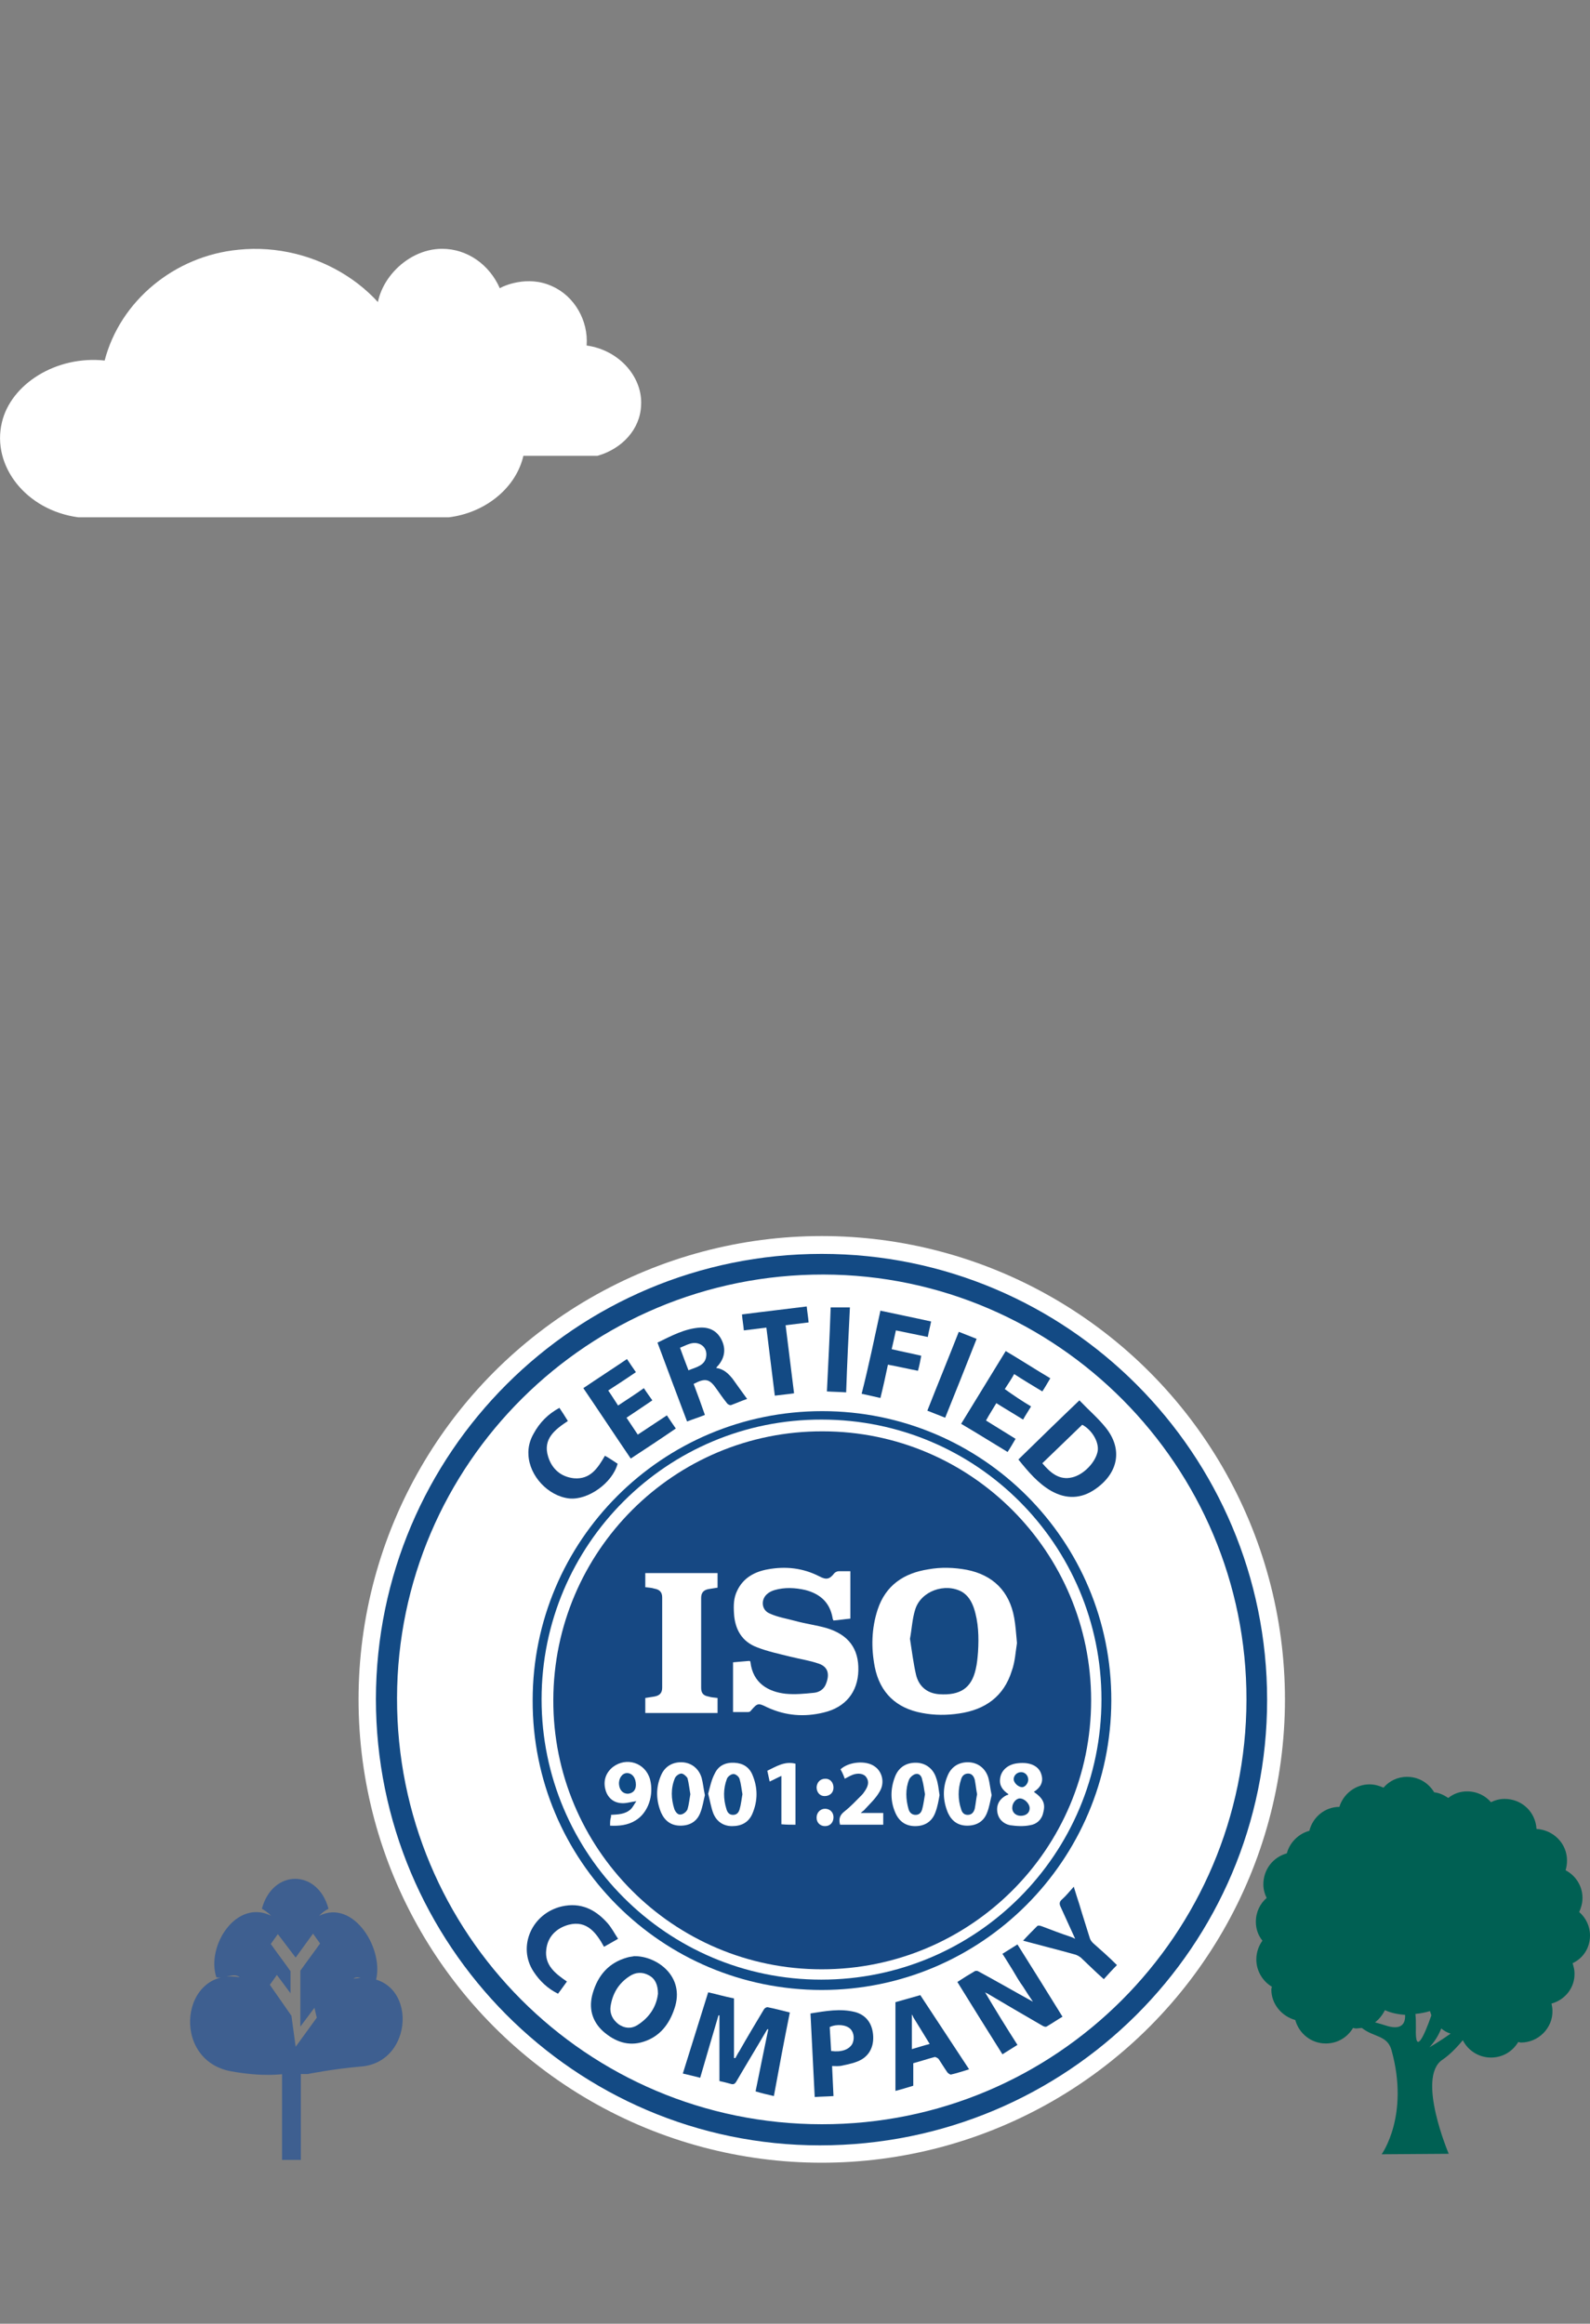 <?xml version="1.0" encoding="utf-8"?>
<!-- Generator: Adobe Illustrator 23.0.1, SVG Export Plug-In . SVG Version: 6.00 Build 0)  -->
<svg version="1.1" id="Layer_1" xmlns="http://www.w3.org/2000/svg" xmlns:xlink="http://www.w3.org/1999/xlink" x="0px" y="0px"
	 viewBox="0 0 338.8 495" style="enable-background:new 0 0 338.8 495;" xml:space="preserve">
<rect x="0" y="0" width="338.8" height="495" fill="#808080" stroke="none"/>
<style type="text/css">
	.st0{fill:#006053;}
	.st1{fill:#3E5F90;}
	.st2{fill:#FFFFFF;}
	.st3{fill:#134A84;}
	.st4{fill:#114B87;}
	.st5{fill:#154983;}
	.st6{fill:#164883;}
	.st7{fill:#0D4D88;}
	.st8{fill:#104B86;}
</style>
<g>
	<path class="st0" d="M338.8,412.3c0-2-0.9-3.8-2.3-5c0.4-0.9,0.7-1.9,0.7-3c0-2.6-1.5-4.8-3.6-5.9c0.2-0.7,0.3-1.3,0.3-2.1
		c0-3.6-2.9-6.5-6.5-6.7c-0.2-3.6-3.1-6.4-6.8-6.4c-1.1,0-2.1,0.3-2.9,0.7c-1.2-1.4-3-2.3-5.1-2.3c-1.5,0-2.9,0.5-4,1.4
		c-0.9-0.6-1.9-1.1-3-1.2c-1.2-2-3.3-3.3-5.8-3.3c-2,0-3.8,0.9-5,2.3c-0.9-0.4-1.9-0.7-3-0.7c-3,0-5.6,2.1-6.4,4.8
		c-3.1,0-5.7,2.2-6.4,5.1c-2.3,0.6-4.2,2.5-4.8,4.8c-2.9,0.8-5,3.4-5,6.6c0,1.1,0.3,2.1,0.7,2.9c-1.4,1.2-2.3,3-2.3,5.1
		c0,1.5,0.5,2.9,1.4,4c-0.8,1.1-1.3,2.5-1.3,4c0,2.4,1.3,4.6,3.3,5.8c0,0.2-0.1,0.4-0.1,0.6c0,3.1,2.2,5.7,5.1,6.5
		c0.8,2.9,3.4,5,6.5,5c2.5,0,4.6-1.3,5.8-3.3c0.2,0,0.4,0.1,0.6,0.1c0.4,0,0.9-0.1,1.3-0.1c2.5,2,5.4,1.5,6.3,4.7
		c3.9,14-2.1,22.2-2.1,22.2l14.3-0.1c0,0-6.9-16.2-1.4-20c1.5-1,3-2.5,4.4-4.2c1.1,2.2,3.4,3.7,6,3.7c2.5,0,4.6-1.3,5.8-3.3
		c0.2,0,0.4,0.1,0.6,0.1c3.7,0,6.8-3.1,6.7-6.8c0-0.5-0.1-1-0.2-1.5c2.9-0.8,5-3.4,4.9-6.5c0-0.7-0.2-1.4-0.4-2.1
		C337.4,417.1,338.8,414.9,338.8,412.3z M295.7,431.6c-1-0.3-1.9-0.6-2.7-0.8c0.9-0.7,1.6-1.6,2.1-2.6c1.3,0.6,2.8,0.9,4.3,1
		C299.5,431.1,298.6,432.4,295.7,431.6z M301.7,432c0-1.1,0-2.1-0.1-3c1.1-0.1,2.1-0.3,3.1-0.6c0.1,0.3,0.2,0.6,0.3,0.9
		C303.4,433.9,301.5,437.9,301.7,432z M304.6,436.1c1.2-1.3,2-2.7,2.5-4c0.6,0.5,1.3,0.9,2,1.1C306.7,434.9,304.6,436.1,304.6,436.1
		z"/>
	<g>
		<path class="st1" d="M65.6,441.8c0,0,5.5-1.1,11.4-1.6c12-1,12-21-1.7-18.7c1.4-1.1,2.9,1.2,4.7,0.7c2.1-6.6-4.5-17.8-12-14.1
			c0.7-0.7,1.2-1.1,2-1.5c-2.3-8.5-11.9-8.5-14.2,0c0.7,0.4,1.4,0.9,2,1.5c-7.5-3.7-13.9,6.5-11.7,13.1c1.8,0.4,3.6-1.1,5,0
			c-12.5-2.3-14.9,17.5-2,20c7,1.3,11.2,0.6,11.4,0.6 M67,427.7l0.5,2.1L63,436l-0.9-6.6l-4.6-6.6l1.5-2.1l2.9,3.9v-4.7
			c-1.4-2-2.8-3.8-4.2-5.8l1.5-2.1L63,417l3.7-5.1l1.5,2.1c-1.4,2-2.8,3.8-4.2,5.8c0,4.3,0,7.9,0,11.9L67,427.7z"/>
		<rect x="60.1" y="441.1" class="st1" width="4" height="19"/>
	</g>
	<g>
		<circle class="st2" cx="175.1" cy="362" r="98.7"/>
		<g>
			<path class="st3" d="M175.1,267.1c52.4,0,94.9,42.6,94.9,95c0,52.5-42.6,94.9-95.3,94.9c-52.2,0-94.6-42.7-94.6-95.1
				C80.2,309.5,122.7,267.1,175.1,267.1z M265.6,362.1c0.1-49.8-40.4-90.5-90.1-90.6c-50.1-0.1-90.8,40.3-90.9,90.2
				c-0.1,50.2,40.4,90.8,90.5,90.8C225,452.6,265.5,412.1,265.6,362.1z"/>
			<path class="st4" d="M175.1,423.9c-34.1,0-61.7-27.6-61.6-61.7c0-34,27.6-61.6,61.7-61.6c34.1,0,61.7,27.6,61.6,61.7
				C236.7,396.3,209.1,423.9,175.1,423.9z M234.7,362c0-32.9-26.6-59.6-59.6-59.6c-32.9-0.1-59.7,26.6-59.7,59.6
				c0,32.9,26.7,59.7,59.6,59.7C208,421.7,234.7,395,234.7,362z"/>
			<path class="st3" d="M164.9,446.5c-1.3-0.3-2.6-0.6-3.9-1c0.9-4.5,1.8-8.8,2.7-13.2c0,0-0.1,0-0.1-0.1c-0.1,0.1-0.2,0.2-0.3,0.4
				c-2.1,3.6-4.3,7.2-6.4,10.8c-0.3,0.5-0.6,0.7-1.2,0.5c-0.7-0.2-1.5-0.4-2.4-0.6c0-4.7,0-9.4,0-14c-0.1,0-0.2,0-0.2,0
				c-1.3,4.4-2.6,8.8-3.9,13.3c-1.2-0.3-2.4-0.6-3.7-0.9c1.8-5.8,3.6-11.5,5.4-17.3c1.8,0.4,3.5,0.9,5.5,1.3c0,4.3,0,8.5,0,12.7
				c0.1,0,0.2,0,0.3,0c0.3-0.5,0.5-1,0.8-1.4c1.7-3,3.5-6,5.3-9c0.2-0.3,0.6-0.5,0.9-0.4c1.5,0.3,3,0.7,4.6,1.1
				C167.1,434.6,166,440.5,164.9,446.5z"/>
			<path class="st3" d="M216.8,435.6c-1.1,0.7-2.1,1.3-3.2,2c-3.2-5.1-6.4-10.2-9.6-15.4c1.2-0.8,2.5-1.6,3.7-2.3
				c0.2-0.1,0.5-0.1,0.7,0c3.9,2.1,7.7,4.3,11.7,6.5c-0.7-1-1.4-2.1-2.1-3.2c-0.8-1.1-1.5-2.3-2.2-3.5c-0.7-1.1-1.4-2.3-2.2-3.5
				c1.1-0.7,2.1-1.3,3.2-2c3.2,5.1,6.4,10.2,9.6,15.4c-1.2,0.7-2.2,1.4-3.4,2.1c-0.2,0.1-0.6,0-0.9-0.2c-4-2.3-7.9-4.6-11.8-6.9
				c-0.1,0-0.2-0.1-0.4-0.2C212.2,428.3,214.5,432,216.8,435.6z"/>
			<path class="st5" d="M230,298.3c1.9,2,4,3.8,5.6,5.8c3.7,4.6,2.7,9.7-2.2,13.1c-3,2.1-6.2,2.2-9.4,0.4c-2.8-1.6-4.9-4.1-7-6.7
				C221.3,306.7,225.5,302.6,230,298.3z M222.1,311.7c1.7,2,3.6,3.7,6.4,3c2.5-0.6,5-3.3,5.4-5.6c0.3-1.9-1.2-4.5-3.3-5.6
				C227.7,306.3,224.9,309,222.1,311.7z"/>
			<path class="st3" d="M135.1,416.7c4.8-0.1,11,4.3,8.6,11.2c-1.1,3.3-3.1,5.9-6.5,7c-3.3,1.1-6.2,0-8.7-2.2
				c-2.4-2.2-3.1-5-2.2-8.1c1.1-3.8,3.4-6.5,7.3-7.6C134.2,416.8,134.8,416.8,135.1,416.7z M140.2,424.7c0-1.9-0.6-3.2-1.9-3.9
				c-1.4-0.8-2.9-0.7-4.2,0.2c-2.3,1.5-3.6,3.7-4,6.4c-0.2,1.5,0.4,2.8,1.7,3.8c1.3,0.9,2.7,1,4,0.2
				C138.5,429.7,139.9,427.3,140.2,424.7z"/>
			<path class="st3" d="M152.6,291.4c1.6,0.2,2.6,1.2,3.5,2.3c1,1.4,2,2.8,3.1,4.3c-1.2,0.4-2.3,0.9-3.4,1.3
				c-0.2,0.1-0.7-0.1-0.9-0.4c-0.8-1-1.5-2-2.2-3c-1.5-2.2-2.4-2.4-4.9-1.1c0.8,2.1,1.6,4.3,2.4,6.6c-1.2,0.5-2.5,0.9-3.8,1.4
				c-2.1-5.6-4.2-11.1-6.3-16.8c2.9-1.4,5.8-3,9.1-3.2c2.1-0.1,3.7,0.8,4.6,2.7c0.9,1.9,0.6,3.7-0.7,5.3
				C152.9,291,152.8,291.1,152.6,291.4z M146.7,291.9c1.7-0.7,3.6-1,3.8-3.1c0.1-1-0.3-1.9-1.2-2.4c-1.6-0.8-2.9,0.1-4.4,0.7
				C145.5,288.8,146.1,290.3,146.7,291.9z"/>
			<path class="st3" d="M194.6,439.5c0,1.6,0,3.2,0,4.8c-1.3,0.4-2.6,0.8-3.8,1.1c0-6.3,0-12.6,0-18.9c1.8-0.5,3.5-1,5.3-1.5
				c3.5,5.3,6.9,10.5,10.4,15.8c-1.3,0.4-2.5,0.8-3.8,1.1c-0.2,0.1-0.6-0.2-0.8-0.4c-0.7-1-1.3-2-1.9-2.9c-0.2-0.2-0.7-0.5-0.9-0.4
				C197.6,438.6,196.1,439.1,194.6,439.5z M194.3,429.1c0,2.4,0,4.9,0,7.4c1.4-0.4,2.6-0.8,3.8-1.1c-1.2-2-2.4-3.9-3.5-5.7
				C194.5,429.4,194.4,429.3,194.3,429.1z"/>
			<path class="st3" d="M219.7,299.6c-0.6,1-1.2,1.9-1.7,2.8c-1.9-1.2-3.8-2.3-5.7-3.5c-0.7,1.2-1.5,2.4-2.2,3.7
				c2.1,1.3,4.2,2.6,6.3,3.9c-0.6,1-1.1,1.9-1.7,2.8c-3.3-2-6.5-4-9.9-6c3.2-5.2,6.3-10.3,9.5-15.5c3.2,1.9,6.3,3.9,9.5,5.8
				c-0.6,1-1.1,1.9-1.7,2.8c-2-1.2-4-2.4-6-3.7c-0.6,1.1-1.3,2.1-2,3.2C215.9,297.2,217.7,298.4,219.7,299.6z"/>
			<path class="st3" d="M139,298.3c-1.9,1.3-3.7,2.5-5.5,3.7c0.8,1.2,1.6,2.4,2.4,3.6c2.1-1.4,4.1-2.7,6.2-4.1
				c0.6,0.9,1.2,1.8,1.9,2.8c-3.2,2.2-6.4,4.3-9.6,6.4c-3.4-5-6.7-10-10.1-15c3.1-2.1,6.2-4.1,9.3-6.2c0.6,0.9,1.2,1.8,1.9,2.8
				c-1.9,1.3-3.9,2.6-5.9,3.9c0.7,1,1.3,2,2.1,3.2c1.8-1.2,3.7-2.4,5.5-3.7C137.7,296.5,138.3,297.3,139,298.3z"/>
			<path class="st3" d="M177.3,440.1c0.1,2.1,0.2,4.2,0.3,6.4c-1.3,0.1-2.6,0.1-4,0.2c-0.3-5.9-0.6-11.8-0.9-17.8
				c3.2-0.5,6.3-1.1,9.5-0.3c2.2,0.6,3.5,2.2,3.8,4.5c0.3,2.3-0.4,4.4-2.4,5.6c-1.2,0.7-2.7,1-4.1,1.3
				C178.7,440.2,178,440.1,177.3,440.1z M177.1,436.9c2.2,0.3,3.8-0.3,4.5-1.5c0.5-1,0.4-2.4-0.4-3.2c-0.9-0.9-2.9-1.1-4.4-0.4
				C176.9,433.4,177,435.1,177.1,436.9z"/>
			<path class="st6" d="M119.2,299.9c0.6,0.9,1.2,1.8,1.8,2.8c-2.7,1.8-5.4,3.8-4.2,7.6c0.8,2.6,2.7,4.3,5.5,4.6
				c3.5,0.3,5.1-2.2,6.6-4.8c0.9,0.5,1.8,1.1,2.7,1.7c-1.1,4.1-6.3,7.8-10.3,7.4c-4.5-0.5-8.5-4.8-8.7-9.3c-0.1-1.6,0.3-3.1,1.1-4.5
				C115,303,116.8,301.2,119.2,299.9z"/>
			<path class="st6" d="M131.7,413c-1.2,0.7-2.1,1.2-3,1.7c-1.6-2.9-3.6-5.7-7.5-4.7c-2.6,0.7-4.5,2.5-4.8,5.3
				c-0.4,3.3,1.9,5.1,4.4,6.8c-0.6,0.8-1.2,1.7-1.9,2.6c-2.2-1.1-3.9-2.7-5.2-4.7c-3.5-5.3-0.4-12.4,6-13.9c4-0.9,7.1,0.6,9.7,3.5
				C130.3,410.6,130.9,411.8,131.7,413z"/>
			<path class="st3" d="M187.6,279.2c3.7,0.8,7.2,1.5,10.8,2.3c-0.2,1.1-0.5,2.1-0.7,3.3c-2.3-0.5-4.5-0.9-6.8-1.4
				c-0.3,1.4-0.6,2.7-0.9,4c2.1,0.5,4.2,0.9,6.3,1.4c-0.2,1.1-0.4,2.1-0.7,3.2c-2.1-0.4-4.2-0.9-6.4-1.3c-0.5,2.4-1,4.7-1.6,7.1
				c-1.3-0.3-2.6-0.6-4-0.9C185.1,291,186.3,285.2,187.6,279.2z"/>
			<path class="st3" d="M238,418.6c-1,1-1.9,2-2.8,3c-1.7-1.5-3.3-3.1-4.9-4.6c-0.4-0.3-0.9-0.6-1.4-0.7c-3.6-1-7.2-1.9-10.9-2.9
				c1-1.1,2-2.1,3-3.1c0.2-0.2,0.6-0.1,0.9,0c2.1,0.8,4.2,1.6,6.3,2.3c0.3,0.1,0.5,0.2,0.9,0.4c-1.1-2.4-2.1-4.6-3.1-6.8
				c-0.3-0.6-0.3-1.1,0.3-1.6c0.9-0.8,1.6-1.7,2.5-2.7c0.4,1.3,0.8,2.6,1.2,3.8c0.7,2.4,1.5,4.8,2.2,7.1c0.1,0.4,0.4,0.8,0.7,1.1
				C234.6,415.4,236.3,416.9,238,418.6z"/>
			<path class="st3" d="M163.3,282.8c-1.7,0.2-3.2,0.4-4.8,0.6c-0.1-1.1-0.3-2.2-0.4-3.4c4.6-0.6,9.1-1.1,13.8-1.7
				c0.1,1.1,0.3,2.2,0.4,3.4c-1.6,0.2-3.2,0.4-4.9,0.6c0.6,4.8,1.2,9.6,1.8,14.5c-1.3,0.2-2.6,0.3-4.1,0.5
				C164.5,292.4,163.9,287.6,163.3,282.8z"/>
			<path class="st3" d="M201.4,302c-1.3-0.5-2.5-1-3.8-1.5c2.2-5.6,4.5-11.2,6.7-16.8c1.3,0.5,2.5,1,3.8,1.5
				C205.9,290.8,203.7,296.3,201.4,302z"/>
			<path class="st3" d="M180.3,296.6c-1.4-0.1-2.7-0.1-4.1-0.2c0.3-6,0.6-12,0.8-17.9c1.4,0,2.7,0,4.1,0
				C180.8,284.6,180.5,290.5,180.3,296.6z"/>
			<path class="st6" d="M232.5,362.2c0,31.7-25.7,57.3-57.4,57.3c-31.7,0-57.3-25.8-57.2-57.4c0.1-31.7,25.8-57.3,57.4-57.2
				C206.9,304.9,232.5,330.6,232.5,362.2z M216.7,350c-0.2-2.1-0.3-3.8-0.6-5.4c-1-5.6-4.5-9.1-10.1-10.2c-2.7-0.5-5.5-0.6-8.2-0.1
				c-5.2,0.8-9.1,3.4-10.8,8.6c-1.3,4-1.4,8.1-0.6,12.2c1.1,5.5,4.6,8.8,10.1,9.8c2.6,0.5,5.3,0.5,7.9,0.1c5.5-0.8,9.5-3.6,11.2-9.1
				C216.3,354,216.4,351.8,216.7,350z M181.2,334.7c-0.9,0-1.7,0-2.5,0c-0.3,0-0.7,0.2-0.9,0.4c-1,1.3-1.7,1.5-3.2,0.7
				c-3.5-1.8-7.2-2.2-11-1.5c-2.8,0.5-5.2,1.8-6.5,4.5c-0.8,1.6-0.8,3.2-0.7,4.9c0.2,3.4,1.7,6,4.9,7.2c2.3,0.9,4.7,1.4,7.1,2
				c2,0.5,4.1,0.8,6.1,1.5c2,0.7,2.3,2.3,1.5,4.3c-0.4,1.1-1.4,1.8-2.6,1.9c-2,0.2-4,0.4-6,0.2c-3.6-0.4-7-2.2-7.5-6.8
				c0-0.1-0.1-0.1-0.2-0.2c-1.1,0.1-2.3,0.2-3.5,0.3c0,3.6,0,7.1,0,10.6c1.1,0,2.2,0,3.2,0c0.2,0,0.5-0.1,0.6-0.3
				c1.4-1.6,1.5-1.7,3.5-0.7c3.9,1.8,7.9,2.1,12,1.1c4.7-1.1,7.3-4.4,7.4-9c0.1-4.6-2.1-7.6-6.8-9c-2.1-0.6-4.4-0.9-6.6-1.5
				c-1.8-0.5-3.8-0.8-5.5-1.6c-1.7-0.7-1.9-2.8-0.7-4c0.5-0.5,1.1-0.8,1.8-1c2.1-0.6,4.3-0.5,6.5,0c3.1,0.8,5.2,2.6,5.8,5.9
				c0,0.2,0.1,0.4,0.2,0.6c1.2-0.1,2.4-0.3,3.6-0.4C181.2,341.4,181.2,338.1,181.2,334.7z M137.5,338.1c0.7,0.1,1.3,0.1,1.9,0.3
				c1.2,0.2,1.7,0.8,1.7,1.9c0,6.4,0,12.8,0,19.2c0,1.1-0.5,1.7-1.7,1.9c-0.6,0.1-1.2,0.2-1.9,0.3c0,1.1,0,2.1,0,3.2
				c5.2,0,10.3,0,15.4,0c0-1.1,0-2.1,0-3.2c-0.7-0.1-1.3-0.1-1.9-0.3c-1.2-0.2-1.6-0.8-1.6-1.9c0-6.4,0-12.7,0-19.1
				c0-1.1,0.5-1.7,1.6-1.9c0.6-0.1,1.2-0.2,1.9-0.3c0-1,0-2.1,0-3.1c-5.2,0-10.3,0-15.4,0C137.5,336,137.5,337,137.5,338.1z
				 M220.3,381.7c1.4-0.9,2.1-2.1,1.6-3.7c-0.5-1.8-2.4-2.7-5-2.4c-2.1,0.2-3.6,1.5-3.8,3.3c-0.2,1.5,0.6,2.5,1.8,3.3
				c-0.1,0.1-0.2,0.2-0.4,0.2c-1.4,0.7-2.2,1.9-2,3.5c0.2,1.6,1.3,2.6,2.7,2.9c1.4,0.2,2.9,0.3,4.3,0c1.4-0.2,2.5-1.2,2.8-2.7
				C222.8,384.2,222.3,383.1,220.3,381.7z M211.3,382.4c-0.3-1.4-0.4-2.6-0.7-3.7c-0.6-2-2.2-3.2-4.1-3.3c-2.1-0.1-3.8,0.9-4.6,2.9
				c-1.1,2.6-1,5.3,0.1,7.9c0.8,1.7,2.1,2.7,4.1,2.7c2,0,3.5-0.9,4.2-2.7C210.8,385,211,383.6,211.3,382.4z M150.9,382.1
				c0.4,1.5,0.6,2.9,1.1,4.2c0.7,1.7,2.1,2.7,4,2.7c2,0,3.5-0.8,4.3-2.6c1.2-2.8,1.2-5.6,0-8.4c-0.7-1.6-2-2.4-3.8-2.5
				c-1.9-0.1-3.4,0.6-4.2,2.3C151.6,379.1,151.3,380.6,150.9,382.1z M150.2,382.4c-0.3-1.4-0.4-2.6-0.7-3.7c-0.6-2-2.2-3.2-4.1-3.3
				c-2.1-0.1-3.8,0.9-4.6,2.9c-1.1,2.6-1,5.3,0.1,7.9c0.8,1.7,2.1,2.7,4.1,2.7c2,0,3.5-0.9,4.2-2.7
				C149.7,385,149.9,383.6,150.2,382.4z M200.2,382.4c-0.2-1.3-0.3-2.5-0.7-3.6c-0.6-2-2.2-3.2-4.1-3.3c-2.2-0.1-3.9,0.9-4.7,3
				c-1,2.6-1,5.2,0.1,7.7c0.8,1.8,2.2,2.8,4.2,2.8c2.1,0,3.6-1,4.3-2.9C199.8,384.8,200,383.5,200.2,382.4z M130,388.9
				c1.9,0.1,3.8-0.1,5.4-1.1c2.7-1.6,4-5.4,3.1-8.8c-1-3.5-5-4.8-7.9-2.6c-1.5,1.2-2.1,2.9-1.6,4.8c0.4,1.6,1.6,2.8,3.4,2.9
				c1,0.1,2.1-0.3,3.2-0.4c-0.4,0.5-0.7,1.2-1.2,1.7c-1.2,1.1-2.7,1.1-4.2,1.2c0,0.2,0,0.3,0,0.4C130,387.6,130,388.2,130,388.9z
				 M180,378.9c0.6-0.3,1.1-0.6,1.6-0.8c1.2-0.5,2.5-0.3,3,0.5c0.7,1,0.3,2-0.3,2.9c-0.2,0.3-0.4,0.6-0.7,0.9
				c-1.2,1.2-2.3,2.4-3.7,3.5c-1,0.8-1.2,1.6-0.9,2.8c3.1,0,6.2,0,9.2,0c0-0.9,0-1.6,0-2.5c-1.6,0-3.1,0-4.8,0
				c0.4-0.4,0.7-0.5,0.9-0.8c1.1-1.2,2.3-2.3,3.1-3.7c1.2-1.9,0.6-4.3-1-5.4c-1.9-1.4-5.6-1-7.3,0.6
				C179.5,377.6,179.8,378.3,180,378.9z M169.5,388.7c0-4.4,0-8.7,0-13c-2.3-0.6-4.1,0.6-6,1.5c0.2,0.8,0.3,1.5,0.5,2.3
				c0.9-0.4,1.6-0.8,2.5-1.2c0,3.6,0,6.9,0,10.3C167.6,388.7,168.5,388.7,169.5,388.7z M175.9,378.9c-1.1,0-1.8,0.7-1.9,1.8
				c0,1.1,0.7,1.9,1.7,1.9c1.1,0,1.9-0.7,1.9-1.8C177.6,379.7,176.9,378.9,175.9,378.9z M177.6,387.1c0-1.1-0.8-1.8-1.8-1.8
				c-1,0-1.8,0.8-1.8,1.9c0,1.1,0.8,1.8,1.8,1.8C176.9,389,177.6,388.2,177.6,387.1z"/>
			<path class="st5" d="M193.9,349.1c0.4-2.2,0.5-4.3,1.1-6.2c1.2-4,6.4-5.8,10-3.8c1.3,0.8,2,2,2.5,3.4c1,3,1.1,6.2,0.9,9.4
				c-0.1,1.2-0.2,2.5-0.5,3.7c-0.9,4-3.3,5.6-7.8,5.3c-2.6-0.2-4.3-1.7-4.9-4.1C194.6,354.2,194.3,351.6,193.9,349.1z"/>
			<path class="st3" d="M217.5,386.8c-1.1,0-1.9-0.8-1.8-1.8c0-0.9,0.8-1.9,1.6-1.9c1,0,2.1,1.1,2.1,2.1
				C219.4,386.2,218.6,386.8,217.5,386.8z"/>
			<path class="st7" d="M219.1,379.1c0,0.8-0.7,1.6-1.3,1.6c-0.8,0-1.8-0.9-1.8-1.7c0-0.8,0.7-1.5,1.6-1.5
				C218.4,377.5,219.1,378.2,219.1,379.1z"/>
			<path class="st3" d="M208.2,382.2c-0.2,1-0.3,2.1-0.5,3.1c-0.2,0.7-0.6,1.3-1.5,1.3c-0.8,0-1.2-0.5-1.4-1.2
				c-0.7-2.1-0.7-4.3,0-6.4c0.2-0.7,0.7-1.2,1.5-1.2c0.8,0,1.2,0.6,1.4,1.3C207.9,380.1,208,381.2,208.2,382.2z"/>
			<path class="st3" d="M158.2,382.2c-0.2,1.1-0.3,2.2-0.6,3.2c-0.2,0.7-0.6,1.2-1.4,1.2c-0.8,0-1.2-0.5-1.4-1.2
				c-0.7-2.2-0.7-4.4,0.1-6.5c0.2-0.5,0.9-1,1.4-1s1.2,0.6,1.3,1.1C157.9,380,158,381.1,158.2,382.2z"/>
			<path class="st3" d="M147.1,382.2c-0.2,1.1-0.3,2.2-0.6,3.2c-0.2,0.5-0.8,1-1.3,1.1c-0.7,0.2-1.2-0.4-1.5-1.1
				c-0.7-2.2-0.8-4.4,0.1-6.6c0.2-0.5,0.9-1,1.4-1c0.4,0,1.1,0.6,1.3,1C146.8,380,146.9,381.1,147.1,382.2z"/>
			<path class="st3" d="M197.1,382.2c-0.2,1.1-0.3,2.1-0.6,3.2c-0.2,0.7-0.6,1.2-1.4,1.2c-0.8,0-1.3-0.5-1.5-1.2
				c-0.6-2.1-0.7-4.3,0.1-6.3c0.2-0.5,0.9-1.1,1.4-1.2c0.8-0.2,1.3,0.5,1.4,1.2C196.8,380.1,196.9,381.2,197.1,382.2z"/>
			<path class="st8" d="M135.5,380.2c0,1.1-0.6,1.8-1.7,1.9c-1.1,0-1.8-0.8-1.9-2c-0.1-1.3,0.7-2.4,1.7-2.4
				C134.7,377.7,135.5,378.7,135.5,380.2z"/>
		</g>
	</g>
</g>
<g>
	<path class="st2" d="M111.4,97.6c1.8-6.9-2-13.3-7.1-17c-7.1-5-15.5-3.6-16.7-3.2c-3.9-15.8-20.5-25.9-36.8-24.2
		c-13.6,1.3-25.2,10.9-28.5,23.6C12,75.7,2.3,81.8,0.4,90c-2.2,9.2,5.1,18.7,16.3,20.2c26.4,0,52.6,0,78.9,0
		C103.1,109.3,109.6,104.3,111.4,97.6z"/>
	<path class="st2" d="M94.2,53c-7.9,0-14.8,7.8-13.8,14.9c0.8,5.1,5.1,8.2,6.1,9l-10.6-4.4c-5.3,0.6-9.8,3.8-11.6,8.4
		c-2.2,5.7,0.6,12.8,6.9,16.2h56.1c5.3-1.5,9.1-5.7,9.3-10.7c0.4-5.9-4.5-11.8-11.6-12.8c0.4-5.3-2.6-10.5-7.3-12.6
		c-5.3-2.5-10.6,0-11.2,0.4C104.3,56.4,99.6,53,94.2,53z"/>
</g>
</svg>
